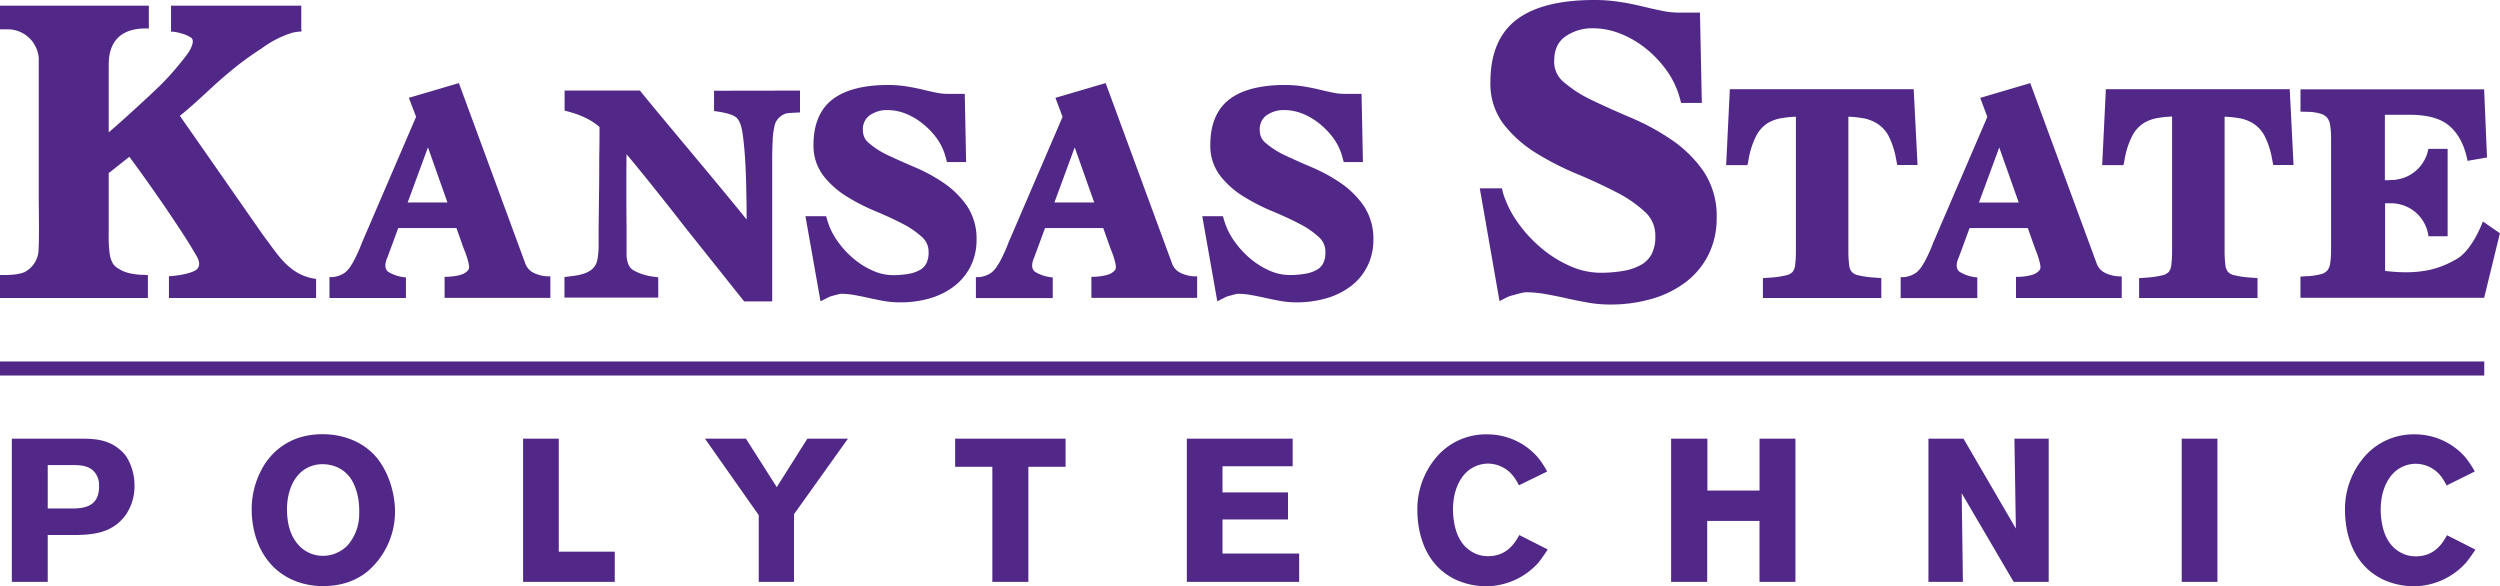 <svg xmlns="http://www.w3.org/2000/svg" viewBox="0 0 739.03 173.26"><defs><style>svg { fill: #512888; }</style></defs><path d="M0 106.86h734.38v4.16H0zM503.59 50.64a36.68 36.68 0 0 0-9.42-9.29 68.39 68.39 0 0 0-11.89-6.49c-4.12-1.75-8-3.48-11.47-5.15a36.92 36.92 0 0 1-8.48-5.39 7.73 7.73 0 0 1-2.9-6.16c0-3.29 1-5.67 3.15-7.25A13.71 13.71 0 0 1 471 8.36a21.88 21.88 0 0 1 8.12 1.64 29 29 0 0 1 7.55 4.45A32.82 32.82 0 0 1 492.8 21a25.47 25.47 0 0 1 3.77 8l.39 1.43h6.12l-.55-26.71h-6.46a23.85 23.85 0 0 1-4.73-.52c-1.8-.37-3.76-.81-5.8-1.3s-4.38-1-6.76-1.34a47.73 47.73 0 0 0-7.55-.56c-10 0-17.69 1.91-22.76 5.69-5.24 3.91-7.89 10.16-7.89 18.59a19.8 19.8 0 0 0 4 12.55 36.48 36.48 0 0 0 9.55 8.44 84.28 84.28 0 0 0 12 6.13c4.14 1.72 8 3.53 11.59 5.37a37.48 37.48 0 0 1 8.61 5.92 9.37 9.37 0 0 1 3 7.15 11.17 11.17 0 0 1-1.08 5.26 8 8 0 0 1-3 3.12 15.89 15.89 0 0 1-5.17 1.82 39.56 39.56 0 0 1-7.14.59 22.12 22.12 0 0 1-8.84-2 34.64 34.64 0 0 1-8.57-5.38 40 40 0 0 1-7-7.68A30.16 30.16 0 0 1 444.3 57l-.3-1.32h-6.56L443.27 89l2.36-1.19a5.84 5.84 0 0 1 1-.37l1.78-.49c.6-.16 1.16-.3 1.69-.42a4 4 0 0 1 .87-.13 33.39 33.39 0 0 1 5.9.53c2.06.37 4.11.78 6.1 1.23s4.23.9 6.26 1.26a37.26 37.26 0 0 0 6.59.6 43.77 43.77 0 0 0 12.8-1.77 30.39 30.39 0 0 0 10-5.08 23.21 23.21 0 0 0 6.53-8.1 24 24 0 0 0 2.32-10.58 23.77 23.77 0 0 0-3.88-13.85zM79.32 71.58q-1.05-1.37-2.13-2.91l-6.88-9.87-17.15-24.59h.05c.67-.54 1.33-1.09 2-1.65 2.14-1.82 4.16-3.69 6.12-5.5s3.64-3.36 5.24-4.69l.59-.5a91.42 91.42 0 0 1 9.53-7.13l.72-.48a31.53 31.53 0 0 1 7.65-4.14c.2-.07.42-.14.7-.21l.24-.12.32-.1a17.36 17.36 0 0 1 2.82-.39l-.08-.92V1.67h-38.5v7.7h.52a11.33 11.33 0 0 1 2 .36l.22.06.5.14.48.14.16.06.22.09c.23.08.45.18.66.27l.12.06a6.42 6.42 0 0 1 .91.51h.05l.11.08c.23.19.92.75.08 2.72a9.72 9.72 0 0 1-1.27 2.2c-.68.94-1.51 2-2.49 3.15A76.13 76.13 0 0 1 47 25.6l-.66.62c-.63.61-1.26 1.21-1.91 1.82-2.47 2.3-4.69 4.33-6.77 6.21-1.87 1.7-3.63 3.25-5.23 4.63l-.29.25V19.65c0-1.82 0-5.51 2.48-8.23s6.37-3 8.24-3H44V1.67H0v7h2.29a9.16 9.16 0 0 1 6.89 3.11l.06.06c.13.15.25.31.36.46l.08.1c.1.13.18.27.27.41a9.15 9.15 0 0 1 1.5 4.34 7.27 7.27 0 0 1 0 .73V57.9c0 3.46.21 13.33-.1 16.51v.1a4.89 4.89 0 0 1-.09.64 7.69 7.69 0 0 1-4 5.28 6.2 6.2 0 0 1-1.26.41 13.47 13.47 0 0 1-2.67.38c-.62.05-1.14.07-1.42.07H0v6.81h43.72v-6.77l-1.1-.09h-.73a19.64 19.64 0 0 1-2.6-.29A10.44 10.44 0 0 1 35 79.39a4.56 4.56 0 0 1-1.72-1.64v-.07a3.48 3.48 0 0 1-.25-.49 6.8 6.8 0 0 1-.54-1.77c-.13-.8-.22-1.68-.28-2.63-.14-2.08-.07-4-.07-4V51l.15.06 5.94-4.71c2.38 3.16 5.33 7.3 8.22 11.46q1.34 1.91 2.69 3.89c1.75 2.6 3.4 5.07 4.86 7.3q2 3.07 3.36 5.43c.77 1.27 2.32 3.45 1 5s-7.08 2.21-8.36 2.21h-.06v6.46h43.5v-5.65c-6.98-.92-10.44-5.78-14.12-10.87zM162.22 81.69a10 10 0 0 1-4.38-1 4.9 4.9 0 0 1-2.58-2.87l-19.61-53.26-14.79 4.36 2.14 5.61-16 37.2a43.89 43.89 0 0 1-2.31 5.17l-.08.16a12 12 0 0 1-.78 1.32 6.94 6.94 0 0 1-1.18 1.56 4.24 4.24 0 0 1-1 .86l-.18.09a6.79 6.79 0 0 1-2.26.88 4.52 4.52 0 0 1-1 .14h-.82v6.19H120V82a11.45 11.45 0 0 1-5.11-1.58c-1.81-1.13-.57-3.91-.37-4.32l.07-.18 3.13-8.5h17.21l2.13 6 .08.2c.12.29.55 1.35.93 2.52l.15.5v.08c.07.25.15.49.21.73a6.6 6.6 0 0 1 .24 1.49 1.59 1.59 0 0 1-.13.67 1.32 1.32 0 0 1-.24.35 4.21 4.21 0 0 1-2 1.23 3.52 3.52 0 0 1-.49.15 17.6 17.6 0 0 1-4.38.49v6.23h31.26v-6.37zm-41.71-21.84l6-16.28 5.76 16.28zM353.41 81.69a10 10 0 0 1-4.38-1 4.91 4.91 0 0 1-2.58-2.87l-19.61-53.26L312 28.92l2.11 5.62-16 37.2a43.72 43.72 0 0 1-2.31 5.17l-.08.16a12.26 12.26 0 0 1-.79 1.32 6.94 6.94 0 0 1-1.18 1.56 4.27 4.27 0 0 1-1 .86l-.18.09a6.74 6.74 0 0 1-2.26.88 4.49 4.49 0 0 1-1 .14h-.82v6.19h22.71V82a11.45 11.45 0 0 1-5.11-1.58c-1.81-1.13-.57-3.91-.37-4.32l.07-.18 3.13-8.5h17.21l2.13 6 .08.2c.12.29.55 1.35.93 2.52.06.17.11.33.15.5v.08c.07.25.15.49.21.73a6.58 6.58 0 0 1 .24 1.49 1.56 1.56 0 0 1-.13.67 1.32 1.32 0 0 1-.24.35 4.2 4.2 0 0 1-2 1.23 3.5 3.5 0 0 1-.49.15 17.58 17.58 0 0 1-4.38.49v6.23h31.26v-6.37zM311.7 59.85l6-16.28 5.76 16.28zM211.08 26.82v6c1.91.28 5.57.77 6.77 2.1s1.69 3.35 2.23 9.61c.25 2.91.41 6.59.5 10v.67c.08 3 .13 5.91.13 8.69v1c-4.18-5.22-11.86-14.42-18.78-22.71-5.31-6.36-9.89-11.85-12.1-14.59l-.67-.83H166.9v5.94c5.1 1.26 8 2.85 10.33 4.84 0 .06 0 5.76-.09 9.06v3.28c0 4.58-.13 13-.18 17.84v4.74a24.43 24.43 0 0 1-.29 3.85c0 .22-.09.43-.14.63v.17a4.92 4.92 0 0 1-1.67 2.6c-2.2 1.76-5.73 1.85-8 2.19v6.08h27.72V82l-1.58-.25h-.21c-.6-.1-1.08-.19-1.47-.3a14.27 14.27 0 0 1-2.61-.84c-1.8-.81-3.09-1.23-3.49-4.84v-.51-.65V74v-.24-.46-.33-.47-.33-.57-.27-.72-.19-.89-2.25c-.1-8.75-.05-21.06 0-21.73v.06l.19.23c6.86 8.13 17.22 21.49 17.22 21.49l17 21.33.35.44h8.29V47.28q0-2.2.07-4c0-.67.05-1.31.09-1.9v-.14-.12-.11c0-.46.07-.89.11-1.3a12.64 12.64 0 0 1 .22-1.47c0-.22.08-.45.13-.67a4.61 4.61 0 0 1 .19-.79v-.09a5.11 5.11 0 0 1 3.5-3.2h.14a4.31 4.31 0 0 1 .44-.06l.36-.05H233.98c1-.09 2.15-.12 2.51-.14v-6.46zM285.78 60.77A26.28 26.28 0 0 0 279 54.1a48.06 48.06 0 0 0-8.42-4.6c-2.85-1.21-5.53-2.41-8-3.57a25 25 0 0 1-5.73-3.64 4.66 4.66 0 0 1-1.75-3.7 5 5 0 0 1 1.9-4.43 8.78 8.78 0 0 1 5.38-1.62 14.51 14.51 0 0 1 5.38 1.07 19.39 19.39 0 0 1 5.06 3A22 22 0 0 1 277 41a17 17 0 0 1 2.51 5.33l.42 1.58h5.67l-.41-20.17h-5.29a15.93 15.93 0 0 1-3.14-.35c-1.25-.26-2.61-.56-4-.9s-3.1-.68-4.77-.95a34.28 34.28 0 0 0-5.38-.42c-7.16 0-12.65 1.39-16.32 4.12-3.86 2.88-5.81 7.45-5.81 13.58a14.56 14.56 0 0 0 3 9.23 26.2 26.2 0 0 0 6.86 6.06 59.09 59.09 0 0 0 8.48 4.33c2.86 1.19 5.56 2.44 8 3.71a25.37 25.37 0 0 1 5.82 4 5.71 5.71 0 0 1 1.86 4.41 7 7 0 0 1-.66 3.3 4.72 4.72 0 0 1-1.84 1.91 10.29 10.29 0 0 1-3.35 1.17 26.9 26.9 0 0 1-4.83.4A14.66 14.66 0 0 1 258 80a23.3 23.3 0 0 1-5.78-3.63 27.22 27.22 0 0 1-4.72-5.2 20.28 20.28 0 0 1-2.84-5.74l-.45-1.52h-6.11l4.45 25.16 2.6-1.31a3.11 3.11 0 0 1 .57-.2l1.22-.34 1.15-.29a2.83 2.83 0 0 1 .43-.08 22.12 22.12 0 0 1 4 .36c1.43.25 2.84.54 4.22.85s2.92.62 4.39.89a26.84 26.84 0 0 0 4.73.43 31.34 31.34 0 0 0 9.14-1.22 22 22 0 0 0 7.22-3.67 17 17 0 0 0 4.77-5.91 17.49 17.49 0 0 0 1.69-7.71 17.31 17.31 0 0 0-2.9-10.1zM403.08 60.77a26.3 26.3 0 0 0-6.76-6.67 48.43 48.43 0 0 0-8.42-4.6c-2.85-1.21-5.53-2.41-8-3.57a24.88 24.88 0 0 1-5.73-3.64 4.66 4.66 0 0 1-1.76-3.7 5.07 5.07 0 0 1 1.89-4.43 8.79 8.79 0 0 1 5.38-1.62 14.51 14.51 0 0 1 5.38 1.07 19.47 19.47 0 0 1 5.06 3 22.09 22.09 0 0 1 4.16 4.39 17 17 0 0 1 2.52 5.33l.42 1.58h5.68l-.41-20.17h-5.29a16 16 0 0 1-3.14-.35c-1.26-.26-2.61-.56-4-.9s-3.1-.68-4.77-.95a34.3 34.3 0 0 0-5.38-.42c-7.16 0-12.65 1.39-16.32 4.12-3.86 2.87-5.81 7.45-5.81 13.58a14.54 14.54 0 0 0 3 9.23 26.2 26.2 0 0 0 6.86 6.06 59.22 59.22 0 0 0 8.48 4.33c2.86 1.19 5.55 2.43 8 3.71a25.47 25.47 0 0 1 5.82 4 5.71 5.71 0 0 1 1.86 4.41 7 7 0 0 1-.66 3.3 4.72 4.72 0 0 1-1.82 1.87 10.28 10.28 0 0 1-3.35 1.17 26.89 26.89 0 0 1-4.83.4 14.67 14.67 0 0 1-5.85-1.3 23.25 23.25 0 0 1-5.77-3.63 27.3 27.3 0 0 1-4.72-5.2 20.4 20.4 0 0 1-2.84-5.74l-.45-1.52h-6.11l4.45 25.16 2.6-1.31a3.16 3.16 0 0 1 .57-.2l1.22-.34 1.15-.29a2.87 2.87 0 0 1 .43-.08 22.12 22.12 0 0 1 4 .36c1.42.25 2.84.54 4.22.85s2.91.62 4.39.89a26.82 26.82 0 0 0 4.73.43 31.33 31.33 0 0 0 9.15-1.27 22 22 0 0 0 7.22-3.67 16.9 16.9 0 0 0 4.77-5.91 17.5 17.5 0 0 0 1.69-7.71 17.33 17.33 0 0 0-2.91-10.05zM676.87 26.36h-54.35l-1.09 22.46h6.3l.34-1.72a23.85 23.85 0 0 1 2.33-7.1 9.82 9.82 0 0 1 3.24-3.56 11.51 11.51 0 0 1 4.56-1.61 31.06 31.06 0 0 1 3.89-.38v39.46a34.5 34.5 0 0 1-.24 4.53 3.78 3.78 0 0 1-.73 1.92 3.65 3.65 0 0 1-1.81 1 28.1 28.1 0 0 1-4.82.71l-2.14.15v5.88h35v-5.9l-2.13-.15a28.13 28.13 0 0 1-4.83-.71 3.65 3.65 0 0 1-1.8-1 3.77 3.77 0 0 1-.73-1.92 34.17 34.17 0 0 1-.24-4.53V34.5a30.81 30.81 0 0 1 3.89.38 11.55 11.55 0 0 1 4.56 1.61 9.88 9.88 0 0 1 3.27 3.51 24 24 0 0 1 2.32 7.06l.34 1.72h6zM626.74 81.7a10.07 10.07 0 0 1-4.38-1 4.91 4.91 0 0 1-2.58-2.87l-19.61-53.26-14.79 4.36 2.1 5.62-16 37.2a42.85 42.85 0 0 1-2.31 5.17l-.08.16a13.41 13.41 0 0 1-.78 1.32 7 7 0 0 1-1.18 1.55 4.11 4.11 0 0 1-1 .86l-.18.09a6.77 6.77 0 0 1-2.27.89 4.47 4.47 0 0 1-1 .14h-.82v6.19h22.65V82a11.46 11.46 0 0 1-5.11-1.58c-1.81-1.13-.57-3.91-.37-4.32l.07-.18 3.13-8.5h17.21l2.13 6 .08.2c.12.29.55 1.35.93 2.53l.15.49v.09c.07.24.15.49.21.73a6.63 6.63 0 0 1 .24 1.49 1.59 1.59 0 0 1-.13.67 1.36 1.36 0 0 1-.23.35 4.26 4.26 0 0 1-2 1.24l-.49.15a17.69 17.69 0 0 1-4.38.49v6.24h31.26V81.7zM585 59.87l6-16.28 5.76 16.28zM565.71 26.36h-54.35l-1.09 22.46h6.31l.33-1.72a24 24 0 0 1 2.33-7.1 9.84 9.84 0 0 1 3.24-3.56 11.5 11.5 0 0 1 4.52-1.56 30.86 30.86 0 0 1 3.89-.38v39.41a34.36 34.36 0 0 1-.24 4.53 3.78 3.78 0 0 1-.73 1.92 3.64 3.64 0 0 1-1.81 1 28.1 28.1 0 0 1-4.83.71l-2.14.15v5.87h35V82.2l-2.14-.15a28.23 28.23 0 0 1-4.83-.71 3.6 3.6 0 0 1-1.8-1 3.75 3.75 0 0 1-.73-1.92 34.6 34.6 0 0 1-.24-4.54V34.5a30.58 30.58 0 0 1 3.89.38 11.54 11.54 0 0 1 4.56 1.61 9.92 9.92 0 0 1 3.34 3.51 24.17 24.17 0 0 1 2.32 7.06l.34 1.72h6zM733.95 65.45v.09c-1 2.57-3.78 8.75-7.69 11-4.64 2.68-10.2 4.87-21.2 3.55v-20h1.77a11.14 11.14 0 0 1 11.05 9.75h5.67V44h-5.7a11.15 11.15 0 0 1-8.92 9c-.21 0-.53.12-1.14.19h-.51c-.5 0-1 .08-1.5.08H705V33.94h6.49c1.69 0 7.6-.18 11.57 2.52 4.55 3.09 5.93 8.7 6.37 11.09l5.76-1-.85-20.14h-54.29V33l2.06.06a13.55 13.55 0 0 1 4.07.61 4 4 0 0 1 1.8 1.19 4.54 4.54 0 0 1 .83 2.08 24.07 24.07 0 0 1 .28 3.91v33a25.34 25.34 0 0 1-.28 4.09 4.23 4.23 0 0 1-.81 2 3.61 3.61 0 0 1-1.74 1.06 18.1 18.1 0 0 1-4.22.64l-2 .12v6.27h54.31L739 68.95zM37.25 152.1c-4 5.64-10 6.06-16.07 6.06h-7.07V172H3.5v-42.32h21c4 0 7.79.48 11 3.29a9.87 9.87 0 0 1 1.92 2.1 16.24 16.24 0 0 1 2.34 8.64 14.91 14.91 0 0 1-2.51 8.39zm-9.11-12.29c-1.68-2.34-4.74-2.34-7.25-2.34h-6.78v12.83h6.41a18.6 18.6 0 0 0 3.6-.18c3.72-.6 5.22-2.88 5.16-6.48a6 6 0 0 0-1.14-3.83zM108.77 168.82c-2.28 1.86-6.35 4.44-13.31 4.44-2.58 0-9.59-.42-15-6.06-5.7-6-6.06-14-6.06-16.54a24.83 24.83 0 0 1 4-13.67c2.16-3.18 7.07-8.63 16.91-8.63 8 0 12.89 3.6 15.11 5.88 4.08 4.2 6.35 11.09 6.35 16.91a23.26 23.26 0 0 1-8 17.67zm-5.28-27.64a9.81 9.81 0 0 0-4.07-3.18 11 11 0 0 0-4.08-.78 9.77 9.77 0 0 0-4.74 1.2c-4.26 2.4-5.76 7.61-5.76 12.11 0 5.75 1.8 8.87 3.54 10.73a9.67 9.67 0 0 0 7.13 3.05 10.14 10.14 0 0 0 7.31-3.18 14 14 0 0 0 3.36-9.29c.19-5.32-1.43-8.91-2.68-10.65zM154.63 172v-42.32h10.55v33.39h16.55V172zM234.72 152v20h-10.43v-19.72l-15.89-22.6h12.11l9.11 14.32 9.05-14.33h12zM304 138v34h-10.65v-34h-11v-8.33H315V138zM350.84 172v-42.32h31.29v8.15h-20.74v7.73h19.36v8h-19.36v10.07h22.66V172zM454.79 166.31a20.9 20.9 0 0 1-15.47 7 21.89 21.89 0 0 1-8.64-1.8c-11.15-5-11.69-17.32-11.69-20.68a23.61 23.61 0 0 1 5.16-15.11 19.16 19.16 0 0 1 15.35-7.32 19.79 19.79 0 0 1 14.93 6.6 25.68 25.68 0 0 1 2.93 4.38l-8.36 4.09a14.84 14.84 0 0 0-1.38-2.34 9.51 9.51 0 0 0-7.67-4.08 9.33 9.33 0 0 0-6.42 2.52c-1.74 1.62-4 5.15-4 11a20.07 20.07 0 0 0 .18 2.87c.72 5.82 3.24 8.46 5.57 9.77a9 9 0 0 0 4.68 1.2c5.94 0 8.21-4.62 9.17-6.24l8.39 4.25a46.41 46.41 0 0 1-2.73 3.89zM520.13 172v-18h-15.46v18H494v-42.32h10.73V145h15.41v-15.32h10.61V172zM595.25 172l-15.35-26.2.36 26.2h-10.19v-42.32h10.37l15.47 26.56-.42-26.56h10.13V172zM644.94 172v-42.32h10.56V172zM729 166.31a20.9 20.9 0 0 1-15.47 7 21.88 21.88 0 0 1-8.63-1.8c-11.15-5-11.69-17.32-11.69-20.68a23.59 23.59 0 0 1 5.16-15.11 19.15 19.15 0 0 1 15.35-7.32 19.79 19.79 0 0 1 14.91 6.6 25.92 25.92 0 0 1 2.94 4.38l-8.33 4.14a15.09 15.09 0 0 0-1.38-2.34 9.52 9.52 0 0 0-7.68-4.08 9.33 9.33 0 0 0-6.41 2.52c-1.74 1.62-4 5.15-4 11a20.38 20.38 0 0 0 .18 2.87c.72 5.82 3.24 8.46 5.58 9.77a9 9 0 0 0 4.67 1.2c5.94 0 8.21-4.62 9.17-6.24l8.39 4.25a47 47 0 0 1-2.76 3.84z"/></svg>